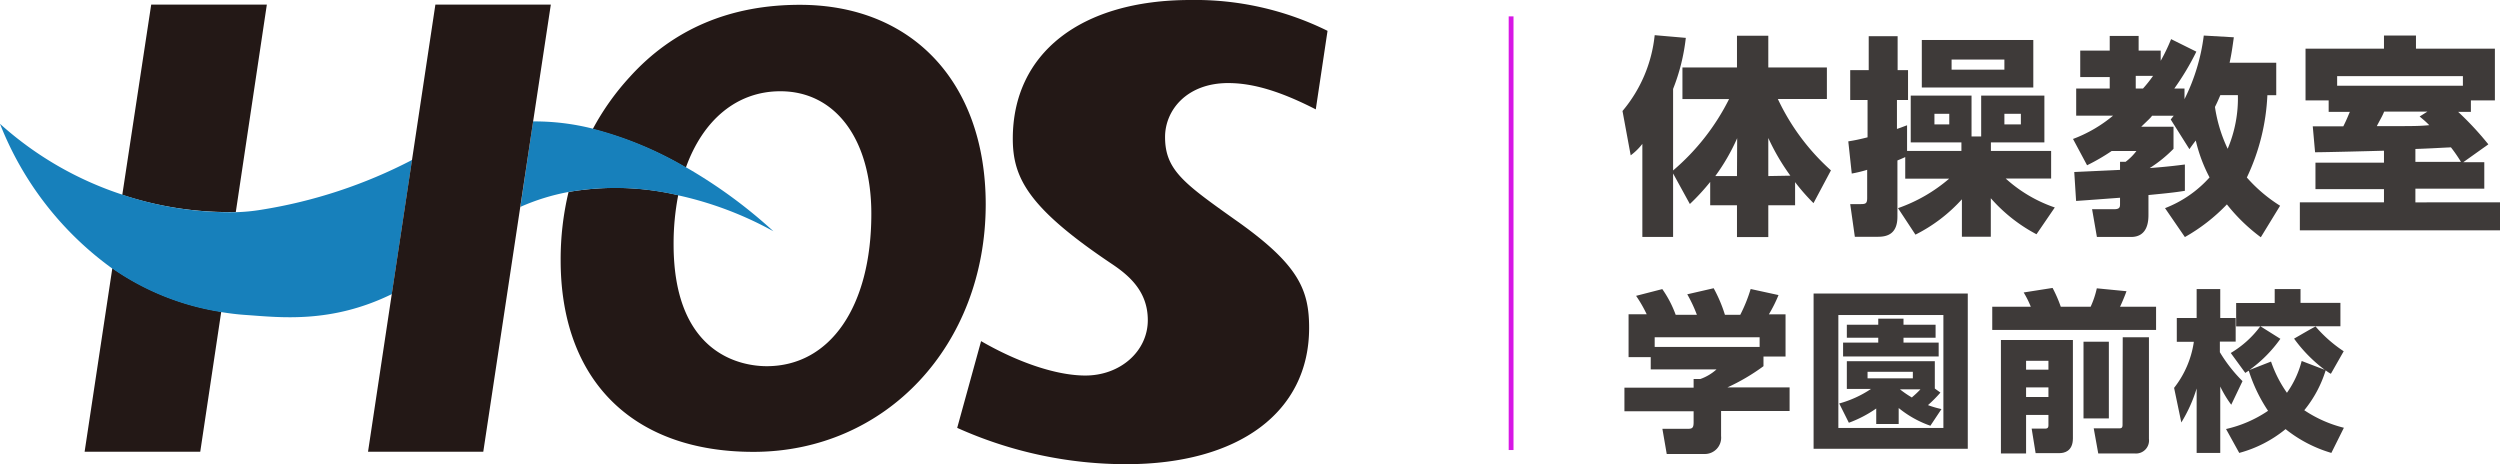 <svg height="48.18" viewBox="0 0 259.43 48.18" width="259.43" xmlns="http://www.w3.org/2000/svg"><g fill="none"><path d="m200.71 11.81h1.54v1.1h-1.54z"/><path d="m207.97 11.81h1.72v1.1h-1.72z"/><path d="m210.25 37.44h2.32v.92h-2.32z"/><path d="m171.71 34.98h10.89v.99h-10.89z"/><path d="m198.42 41.22a10 10 0 0 0 .87-.86h-2.13a10.57 10.57 0 0 0 1.26.86z"/><path d="m193.8 38.58h4.7v.68h-4.7z"/><path d="m201.67 32.69h-10.9v11.72h10.9zm-10.41 2.86h3.65v-.5h-3.26v-1.35h3.26v-.63h2.61v.63h3.34v1.35h-3.34v.5h3.66v1.45h-9.92zm9.09 8.63a10.82 10.82 0 0 1 -3.29-1.84v1.66h-2.33v-1.64a12.45 12.45 0 0 1 -2.84 1.48l-1-2a11.25 11.25 0 0 0 3.3-1.51h-2.51v-2.85h9.13v2.84l.58.42a13.59 13.59 0 0 1 -1.29 1.26 10 10 0 0 0 1.4.41z"/><path d="m210.25 40.2h2.32v.97h-2.32z"/><path d="m180.25 18.23v-3.93a20.91 20.91 0 0 1 -2.25 3.93z"/><path d="m202.44 6.18h5.48v1.06h-5.48z"/><path d="m250.65 15.46v1.37h4.75a15.62 15.62 0 0 0 -1.06-1.54c-1.34.06-2.02.11-3.69.17z"/><path d="m70.38 20.27a26.38 26.38 0 0 0 -.48 5.1c0 11.74 7.4 12.63 9.66 12.63 6.6 0 10.86-6.22 10.86-15.85 0-7.73-3.71-12.72-9.44-12.72-4.53 0-8 3-9.81 7.93a51.2 51.2 0 0 1 9.09 6.64 36.68 36.68 0 0 0 -9.88-3.73z"/><path d="m183.5 18.23h2.29a22.59 22.59 0 0 1 -2.29-3.91z"/><path d="m251.09 12.12.81-.51h-4.49c-.2.44-.26.55-.75 1.48 3.94 0 4.36 0 5.48-.07-.44-.4-.68-.59-1.05-.9z"/><path d="m242.53 7.89h13.05v1.03h-13.05z"/><path d="m232.26 9.87h-1.85c-.27.64-.38.93-.53 1.23a15.32 15.32 0 0 0 1.32 4.34 13.42 13.42 0 0 0 1.06-5.57z"/><path d="m221.63 9.19h.75a13.51 13.51 0 0 0 1.05-1.32h-1.8z"/></g><path d="m184.49 10.27h5.09v-3.27h-6.08v-3.29h-3.25v3.29h-5.66v3.28h4.84a23.57 23.57 0 0 1 -5.81 7.41v-8.46a20.54 20.54 0 0 0 1.32-5.3l-3.23-.28a14.5 14.5 0 0 1 -3.34 7.87l.85 4.6a6.13 6.13 0 0 0 1.21-1.19v9.66h3.19v-6.59l1.74 3.17a22.74 22.74 0 0 0 2.11-2.29v2.42h2.78v3.3h3.25v-3.3h2.78v-2.4a20.79 20.79 0 0 0 1.91 2.18l1.81-3.4a23.14 23.14 0 0 1 -5.51-7.41zm-4.24 8h-2.25a20.91 20.91 0 0 0 2.27-3.93zm3.25 0v-3.95a22.59 22.59 0 0 0 2.29 3.91z" fill="#3e3a39"/><path d="m211 4.15h-11.57v4.93h11.57zm-3 3.08h-5.48v-1.05h5.48z" fill="#3e3a39"/><path d="m211.33 24.31 1.9-2.78a14.56 14.56 0 0 1 -5.09-3h4.71v-2.87h-6.25v-.88h5.55v-4.86h-6.56v4.24h-1v-4.24h-6.31v4.86h5.26v.88h-5.64v-2.66c-.5.18-.7.27-1.05.38v-3h1.15v-3.1h-1.08v-3.52h-3v3.52h-1.92v3.1h1.8v3.87c-.79.2-1.3.31-2 .42l.36 3.34a13.38 13.38 0 0 0 1.6-.39v2.92c0 .55-.13.64-.66.64h-1.1l.48 3.39h2.42c1.06 0 2-.39 2-2.09v-5.83c.22-.09.44-.18.81-.35v2.24h4.56a16.44 16.44 0 0 1 -5.31 3.06l1.81 2.75a16.41 16.41 0 0 0 4.82-3.67v3.89h3v-4a16.62 16.62 0 0 0 4.74 3.74zm-3.33-12.5h1.71v1.1h-1.71zm-5.72 1.1h-1.54v-1.1h1.54z" fill="#3e3a39"/><path d="m224.67 21.6 2.06 3a18.75 18.75 0 0 0 4.36-3.39 18.52 18.52 0 0 0 3.52 3.41l2-3.27a15.62 15.62 0 0 1 -3.45-2.93 22.12 22.12 0 0 0 2.13-8.54h.92v-3.37h-4.84c.22-1 .31-1.74.44-2.64l-3.12-.18a20.37 20.37 0 0 1 -2 6.6v-1.1h-1.06a27.08 27.08 0 0 0 2.29-3.83l-2.62-1.3a18.65 18.65 0 0 1 -1.08 2.25v-1.06h-2.29v-1.52h-3v1.52h-3.06v2.75h3.06v1.19h-3.48v2.81h3.83a14.31 14.31 0 0 1 -4.16 2.42l1.46 2.73a20.91 20.91 0 0 0 2.55-1.48h2.57a5.65 5.65 0 0 1 -1.12 1.12h-.58v.84l-4.75.22.19 3c.18 0 4.14-.3 4.56-.33v.64c0 .29 0 .55-.6.55h-2.3l.5 2.88h3.54c1.81 0 1.81-1.78 1.81-2.35v-2c1.74-.17 2.68-.26 3.78-.44v-2.73c-.72.09-1.67.22-3.65.37a13.64 13.64 0 0 0 2.47-2v-2.29h-3.35c.68-.66 1-.94 1.12-1.14h2.25l-.31.39 1.94 3.08c.15-.22.39-.55.66-.9a15.9 15.9 0 0 0 1.43 3.83 12 12 0 0 1 -4.62 3.19zm-2.29-12.41h-.75v-1.32h1.8a13.51 13.51 0 0 1 -1.05 1.32zm8 .68h1.85a13.42 13.42 0 0 1 -1.06 5.57 15.32 15.32 0 0 1 -1.32-4.34c.15-.3.29-.59.56-1.23z" fill="#3e3a39"/><path d="m250.65 21v-1.42h7.15v-2.75h-2.18l2.6-1.85a31.82 31.82 0 0 0 -3.13-3.37h1.32v-1.19h2.49v-5.37h-8.19v-1.36h-3.32v1.36h-8.14v5.37h2.4v1.19h2.2c-.16.35-.31.77-.68 1.5-.29 0-3 0-3.17 0l.24 2.69c1.12 0 6.12-.13 7.15-.16v1.24h-7.11v2.75h7.11v1.37h-8.73v2.9h20.77v-2.9zm4.75-4.2h-4.75v-1.34c1.67-.06 2.37-.11 3.69-.17a15.62 15.62 0 0 1 1.06 1.54zm-12.87-7.9v-1h13.05v1zm4.13 4.16c.49-.93.55-1 .75-1.48h4.49l-.81.51c.37.31.61.5 1 .9-1.09.1-1.49.1-5.43.1z" fill="#3e3a39"/><path d="m183 38v-1h2.29v-4.38h-1.73a14.5 14.5 0 0 0 1-2l-2.89-.63a15.79 15.79 0 0 1 -1.08 2.68h-1.59a14.78 14.78 0 0 0 -1.17-2.76l-2.74.63a14.42 14.42 0 0 1 1 2.13h-2.2a11.4 11.4 0 0 0 -1.39-2.67l-2.72.7a13.64 13.64 0 0 1 1.1 1.91h-1.88v4.45h2.3v1.27h6.83a5 5 0 0 1 -1.68 1h-.7v.9h-7.18v2.45h7.18v1.13c0 .63-.16.69-.65.69h-2.59l.45 2.61h3.89a1.69 1.69 0 0 0 1.75-1.86v-2.6h7.11v-2.45h-6.45a21.16 21.16 0 0 0 3.74-2.2zm-11.29-2v-1h10.89v1z" fill="#3e3a39"/><path d="m201.18 35.55h-3.65v-.5h3.33v-1.35h-3.33v-.63h-2.62v.63h-3.26v1.35h3.26v.5h-3.65v1.44h9.92z" fill="#3e3a39"/><path d="m201.36 40.74-.58-.42v-2.84h-9.13v2.88h2.51a11.25 11.25 0 0 1 -3.3 1.51l1 2a12.45 12.45 0 0 0 2.84-1.48v1.61h2.33v-1.66a10.82 10.82 0 0 0 3.29 1.84l1.15-1.73a10 10 0 0 1 -1.4-.41 13.59 13.59 0 0 0 1.29-1.3zm-7.56-1.48v-.68h4.7v.68zm4.62 2a10.57 10.57 0 0 1 -1.26-.86h2.13a10 10 0 0 1 -.87.82z" fill="#3e3a39"/><path d="m188.2 46.57h16v-16.11h-16zm2.57-13.88h10.9v11.72h-10.9z" fill="#3e3a39"/><path d="m216.21 35.46h2.63v7.96h-2.63z" fill="#3e3a39"/><path d="m207.64 47.06h2.61v-4h2.32v1.06c0 .14 0 .36-.34.36h-1.4l.41 2.54h2.5c.38 0 1.37-.13 1.37-1.53v-10.21h-7.47zm2.61-9.62h2.32v.92h-2.32zm0 2.76h2.32v1h-2.32z" fill="#3e3a39"/><path d="m220.67 30.22-3.08-.3a9.35 9.35 0 0 1 -.64 1.91h-3.1a13.76 13.76 0 0 0 -.85-1.95l-3 .47a9.92 9.92 0 0 1 .74 1.48h-4v2.41h17v-2.41h-3.74c.08-.15.44-.96.67-1.61z" fill="#3e3a39"/><path d="m220.26 44.09c0 .3-.11.36-.34.36h-2.65l.47 2.61h3.85a1.35 1.35 0 0 0 1.41-1.51v-10.55h-2.72z" fill="#3e3a39"/><path d="m232.71 39.55a15.39 15.39 0 0 1 -2.35-3v-1.1h1.64v-2.45h-1.6v-3h-2.45v3h-2.06v2.47h1.77a10.06 10.06 0 0 1 -2.05 4.78l.75 3.59a15.1 15.1 0 0 0 1.59-3.53v6.69h2.45v-6.89a11.48 11.48 0 0 0 1.14 1.89z" fill="#3e3a39"/><path d="m241.34 38.43a3.43 3.43 0 0 0 .54.36l1.33-2.34a14 14 0 0 1 -2.92-2.57c-.57.29-1.47.83-2.23 1.26a15 15 0 0 0 3.19 3.24l-2.4-.92a10 10 0 0 1 -1.53 3.3 12.73 12.73 0 0 1 -1.65-3.24l-2.25.88a13.84 13.84 0 0 0 3.22-3.24l-2.07-1.3h8.3v-2.43h-4.14v-1.43h-2.68v1.44h-4v2.43h2.5a10.39 10.39 0 0 1 -3.06 2.76l1.51 2.07a3.69 3.69 0 0 1 .36-.23 16.25 16.25 0 0 0 2 4.16 12.71 12.71 0 0 1 -4.36 1.89l1.37 2.48a12.85 12.85 0 0 0 4.81-2.47 13.81 13.81 0 0 0 4.75 2.47l1.3-2.61a13 13 0 0 1 -4.11-1.82 12.31 12.31 0 0 0 2.22-4.14z" fill="#3e3a39"/><path d="m24.47 22 3.22-21.52h-12l-3 19.74a35.21 35.21 0 0 0 11.78 1.78z" fill="#231816"/><path d="m8.78 46.88h12l2.18-14.54a27 27 0 0 1 -11.3-4.53z" fill="#231816"/><path d="m83 .5c-7.2 0-13.15 2.5-17.66 7.5a26.29 26.29 0 0 0 -3.83 5.4 37.74 37.74 0 0 1 9.66 4c1.77-4.94 5.28-7.93 9.81-7.93 5.73 0 9.44 5 9.44 12.72 0 9.61-4.26 15.81-10.86 15.81-2.26 0-9.66-.91-9.66-12.65a26.38 26.38 0 0 1 .48-5.1 28.52 28.52 0 0 0 -11.38-.33 30 30 0 0 0 -.82 7.08c0 12.46 7.47 19.89 20 19.89 13.75 0 24.11-11.05 24.11-25.72-.02-12.56-7.57-20.67-19.29-20.67z" fill="#231816"/><path d="m105.1 14.39c0 4.06 1.59 7.18 10.28 13 1.84 1.23 3.73 2.88 3.73 5.83 0 3.23-2.85 5.75-6.48 5.75-3 0-7-1.36-10.82-3.57l-2.48 9a42.78 42.78 0 0 0 17.52 3.77c11.72 0 19-5.42 19-14.14 0-4-1.11-6.62-7.73-11.26-5.26-3.74-7.22-5.14-7.22-8.55 0-2.78 2.25-5.6 6.55-5.6 2.56 0 5.4.84 9.09 2.73l1.22-8.15a31 31 0 0 0 -14.23-3.2c-11.37 0-18.43 5.52-18.43 14.39z" fill="#231816"/><path d="m27.09 21.77a19.44 19.44 0 0 1 -2.62.25 35.21 35.21 0 0 1 -11.71-1.8 35.42 35.42 0 0 1 -12.76-7.37 33.67 33.67 0 0 0 11.63 15 27 27 0 0 0 11.3 4.53c.85.14 1.73.25 2.65.31 3.49.24 8.79.91 15.08-2.17l2.1-13.92a51.3 51.3 0 0 1 -15.67 5.17z" fill="#1780bb"/><path d="m70.38 20.27a36.68 36.68 0 0 1 9.88 3.73 51.2 51.2 0 0 0 -9.09-6.65 37.74 37.74 0 0 0 -9.66-4 24.63 24.63 0 0 0 -6.19-.75l-1.32 8.87a22.46 22.46 0 0 1 5-1.55 28.52 28.52 0 0 1 11.38.35z" fill="#1780bb"/><path d="m57.16.48h-11.98l-2.42 16.08-2.1 13.92-2.47 16.4h11.96l3.84-25.41 1.33-8.85z" fill="#231816"/><path d="m156.56 1.7h.5v45h-.5z" fill="#d717e5"/></svg>